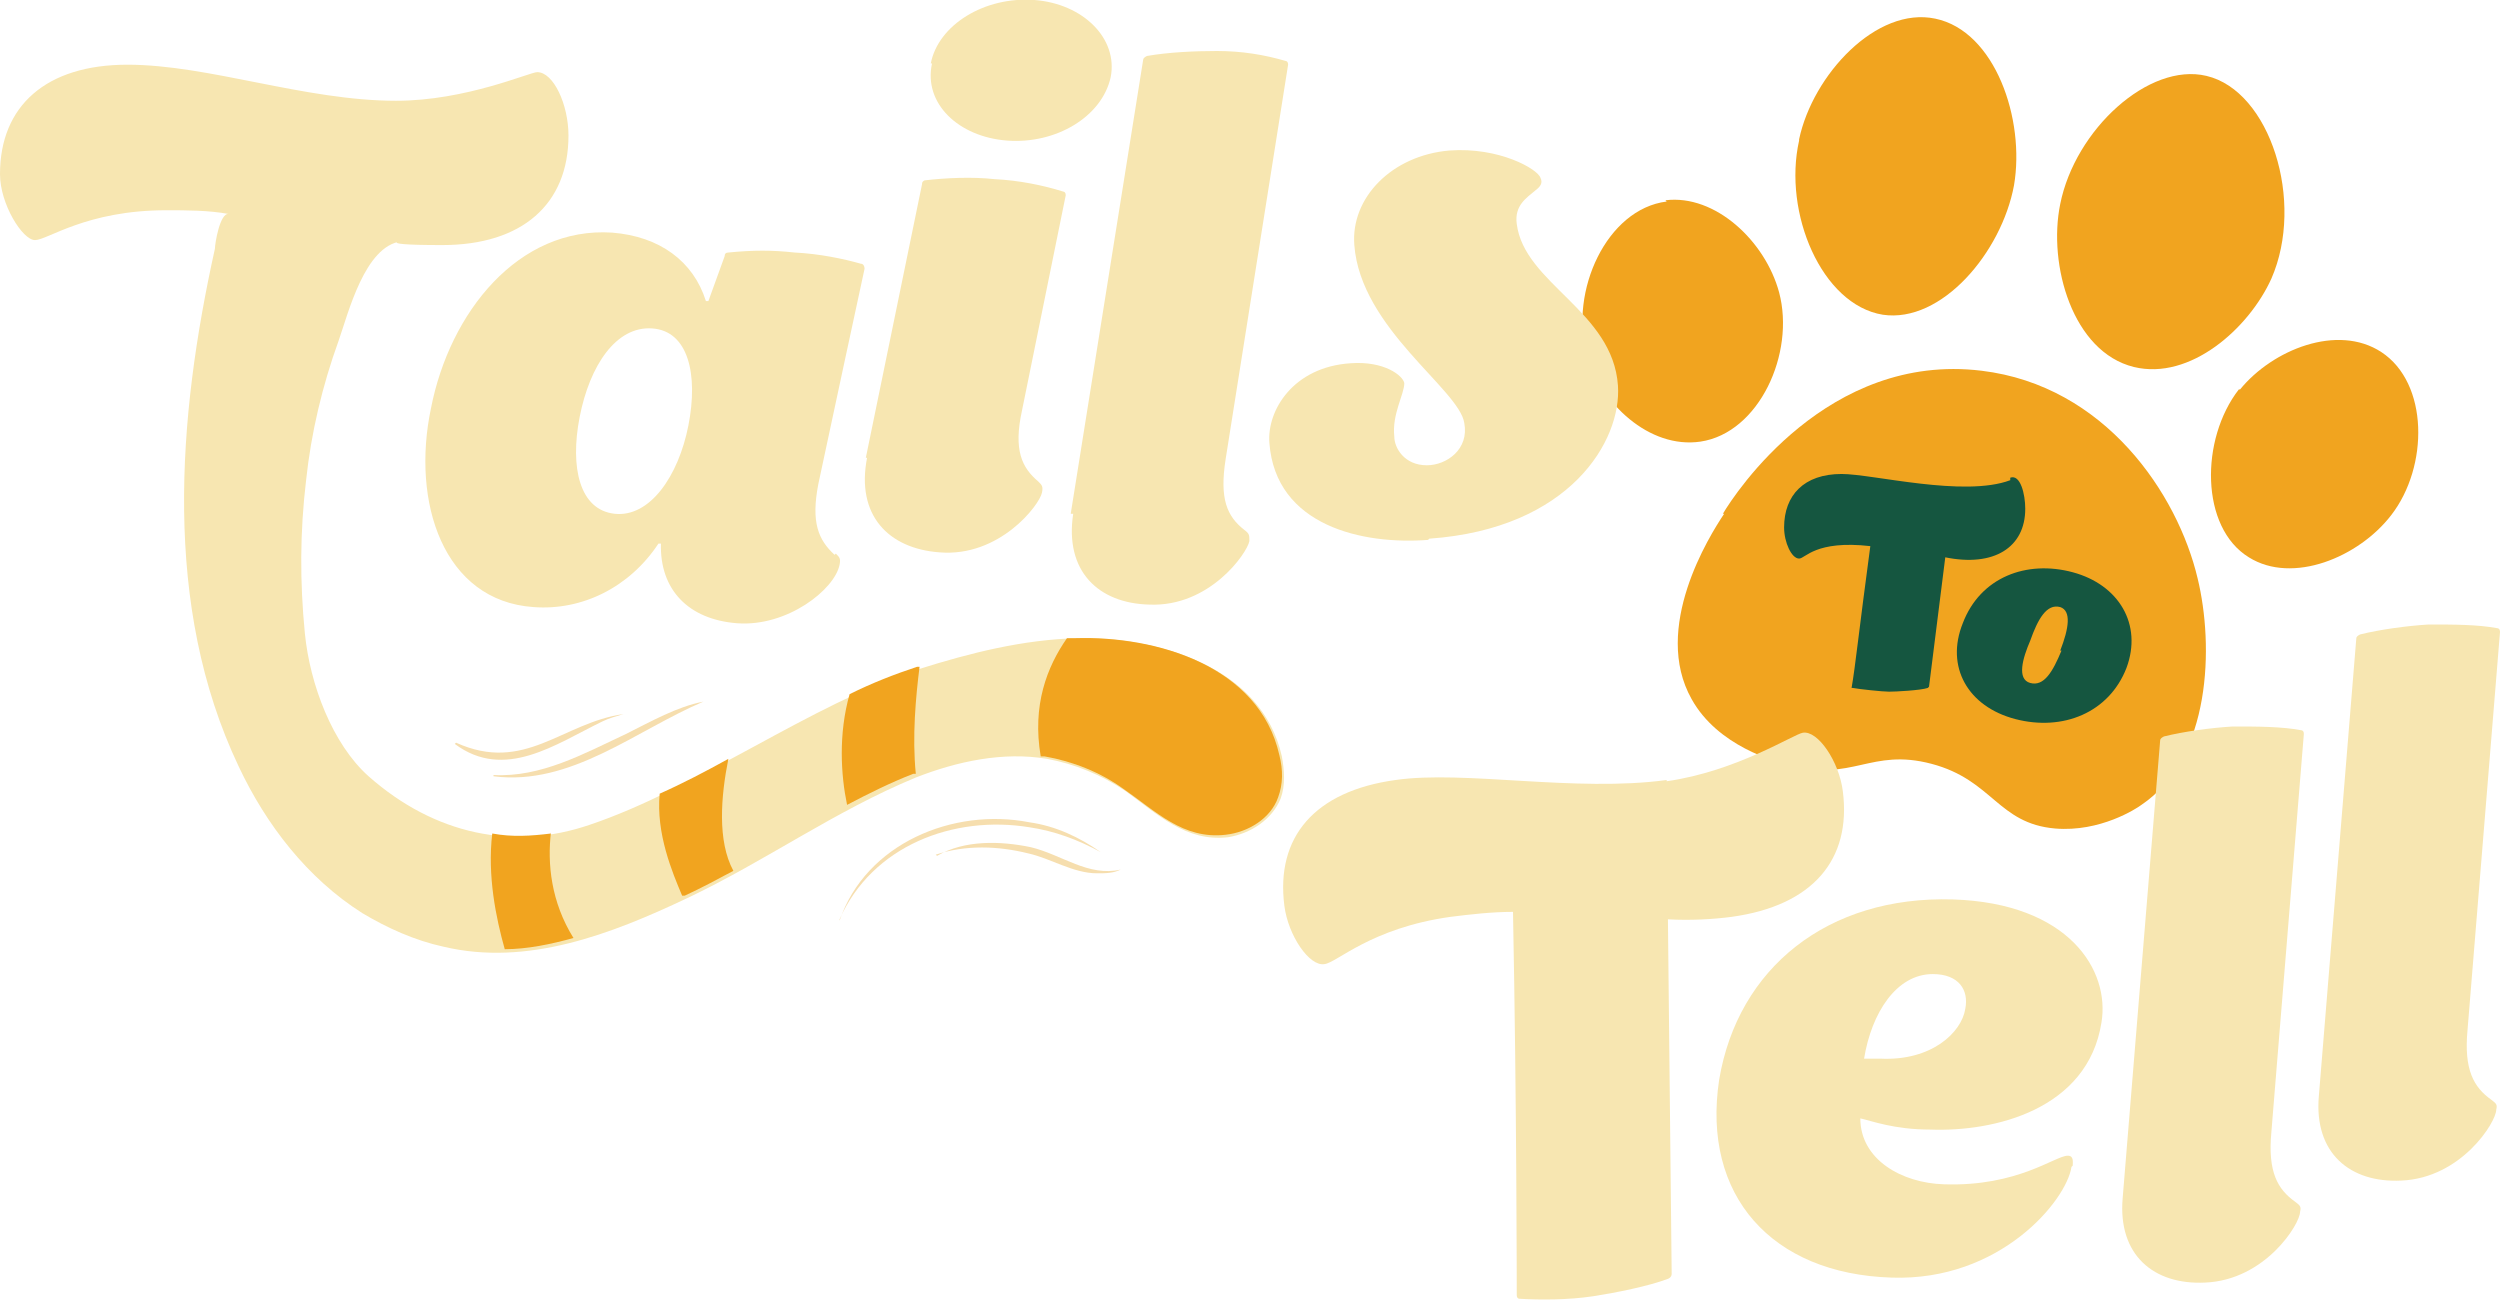 <svg width="100" height="52" viewBox="0 0 100 52" fill="none" xmlns="http://www.w3.org/2000/svg">
<g clip-path="url(#clip0_2080_583)">
<path d="M71.964 5.573C72.514 2.986 75.062 0.249 77.411 0.746C79.81 1.244 81.01 4.777 80.56 7.414C80.06 10.101 77.661 12.938 75.312 12.589C72.864 12.191 71.314 8.509 71.964 5.623V5.573Z" fill="#F1A41F"/>
<path d="M82.409 8.161C83.008 5.175 85.957 2.488 88.256 3.035C90.805 3.633 92.204 8.061 90.855 11.146C89.955 13.137 87.606 15.227 85.357 14.68C82.909 14.082 81.909 10.599 82.409 8.161Z" fill="#F1A41F"/>
<path d="M89.605 15.575C90.905 13.983 93.503 12.938 95.252 14.082C97.151 15.326 97.151 18.66 95.652 20.601C94.353 22.293 91.704 23.388 89.955 22.293C88.006 21.099 88.006 17.566 89.555 15.575H89.605Z" fill="#F1A41F"/>
<path d="M66.617 8.011C68.616 7.763 70.615 9.654 71.164 11.694C71.814 14.132 70.365 17.317 68.016 17.665C65.967 17.964 64.018 16.122 63.468 14.182C62.769 11.644 64.268 8.36 66.667 8.061L66.617 8.011Z" fill="#F1A41F"/>
<path d="M68.915 20.551C69.415 19.705 73.113 14.082 79.26 14.829C84.208 15.426 87.106 19.755 87.906 23.139C88.556 25.826 88.456 30.304 85.657 32.195C85.457 32.345 84.008 33.29 82.209 33.141C79.91 32.942 79.71 31.2 77.261 30.553C74.813 29.906 74.113 31.3 71.514 30.603C71.014 30.454 68.716 29.857 67.666 27.966C66.067 25.129 68.366 21.447 68.966 20.551H68.915Z" fill="#F1A41F"/>
<path d="M80.41 19.108C80.81 18.959 81.01 19.755 81.01 20.352C81.01 21.895 79.76 22.691 77.811 22.293L77.161 27.468C77.161 27.468 77.161 27.468 77.111 27.518C76.812 27.617 75.812 27.667 75.562 27.667C75.312 27.667 74.363 27.567 74.113 27.518H74.063C74.213 26.672 74.363 25.179 74.813 21.845C72.614 21.596 72.214 22.343 71.964 22.343C71.664 22.343 71.364 21.696 71.364 21.099C71.364 19.805 72.164 18.959 73.663 18.959C74.912 18.959 78.561 19.904 80.41 19.208V19.108Z" fill="#155640"/>
<path d="M85.058 26.721C84.358 28.513 82.509 29.259 80.61 28.762C78.711 28.264 77.811 26.672 78.511 24.93C79.21 23.089 81.059 22.392 82.909 22.89C84.758 23.388 85.707 24.98 85.058 26.721ZM82.409 26.025C82.759 25.129 82.859 24.433 82.409 24.283C81.859 24.134 81.509 24.781 81.209 25.627C80.909 26.323 80.66 27.169 81.209 27.319C81.759 27.468 82.109 26.871 82.459 26.025H82.409Z" fill="#155640"/>
<path d="M66.667 31.25C69.465 30.852 71.764 29.359 72.114 29.309C72.714 29.21 73.563 30.454 73.713 31.648C74.063 34.385 72.514 36.226 69.265 36.674C68.516 36.773 67.616 36.823 66.717 36.773L66.867 50.955C66.867 51.104 66.717 51.154 66.717 51.154C65.917 51.453 64.668 51.702 63.718 51.851C62.719 52 61.619 52 60.77 51.95C60.77 51.95 60.67 51.95 60.67 51.801C60.67 51.751 60.67 44.237 60.52 36.475C59.67 36.475 58.821 36.574 58.021 36.674C54.823 37.122 53.473 38.515 52.974 38.565C52.374 38.664 51.524 37.42 51.374 36.226C51.025 33.489 52.574 31.648 55.822 31.2C58.571 30.802 63.019 31.698 66.667 31.2V31.25Z" fill="#F7E6B1"/>
<path d="M82.859 46.676C82.659 48.019 80.01 51.254 75.662 51.104C70.865 50.955 68.066 47.82 68.766 43.192C69.515 38.714 73.113 35.828 78.111 35.977C82.759 36.126 84.408 38.813 84.058 40.903C83.508 44.387 79.76 45.282 77.211 45.183C75.762 45.183 74.863 44.834 74.413 44.735C74.413 46.377 76.062 47.322 77.761 47.372C80.71 47.472 82.209 46.228 82.709 46.228C82.959 46.228 82.909 46.477 82.909 46.626L82.859 46.676ZM74.563 42.346C74.563 42.346 74.863 42.346 75.212 42.346C77.261 42.446 78.461 41.301 78.611 40.356C78.761 39.61 78.361 38.963 77.311 38.963C75.862 38.963 74.863 40.505 74.563 42.346Z" fill="#F7E6B1"/>
<path d="M84.907 47.92L86.407 29.608C86.407 29.558 86.457 29.508 86.557 29.458C87.356 29.259 88.456 29.11 89.305 29.06C90.305 29.06 91.254 29.06 92.054 29.21C92.054 29.21 92.154 29.21 92.154 29.359L90.855 45.282C90.705 46.875 91.104 47.571 91.804 48.069C92.004 48.218 92.054 48.268 92.004 48.467C92.004 48.965 90.605 51.204 88.206 51.303C86.157 51.403 84.708 50.209 84.907 47.92Z" fill="#F7E6B1"/>
<path d="M92.754 43.839L94.253 25.527C94.253 25.478 94.303 25.428 94.403 25.378C95.202 25.179 96.302 25.03 97.151 24.98C98.151 24.98 99.1 24.98 99.9 25.129C99.9 25.129 100 25.129 100 25.279L98.701 41.202C98.551 42.794 98.951 43.491 99.65 43.989C99.85 44.138 99.9 44.188 99.85 44.387C99.85 44.884 98.451 47.123 96.052 47.223C94.003 47.323 92.554 46.128 92.754 43.839Z" fill="#F7E6B1"/>
<path d="M15.842 4.031C18.641 4.031 21.189 2.886 21.489 2.886C22.139 2.886 22.739 4.18 22.739 5.424C22.739 8.161 20.89 9.803 17.691 9.803C14.493 9.803 16.592 9.554 16.042 9.654C14.593 9.853 13.943 12.49 13.543 13.634C12.894 15.426 12.444 17.317 12.244 19.208C11.994 21.298 11.994 23.288 12.194 25.328C12.394 27.369 13.293 29.757 14.743 31.051C17.391 33.39 20.54 34.036 23.588 32.992C27.886 31.548 32.434 28.165 36.732 26.771C38.781 26.125 40.929 25.577 43.128 25.527C46.327 25.478 50.475 26.672 51.274 30.255C51.374 30.802 51.424 31.399 51.224 31.947C50.875 32.792 50.025 33.34 49.125 33.489C47.426 33.688 46.277 32.544 45.028 31.648C44.078 31.001 42.978 30.553 41.879 30.354C40.13 30.056 38.281 30.454 36.632 31.101C33.383 32.444 30.635 34.434 27.486 35.927C24.438 37.37 21.09 38.664 17.741 37.868C16.592 37.619 15.492 37.122 14.493 36.525C12.294 35.131 10.645 32.992 9.545 30.653C6.497 24.234 7.096 16.72 8.596 9.952C8.596 9.753 8.796 8.509 9.145 8.559C8.346 8.41 7.446 8.41 6.647 8.41C3.448 8.41 1.899 9.604 1.399 9.604C0.9 9.604 0 8.161 0 6.967C0 4.23 1.849 2.588 5.097 2.588C8.346 2.588 12.194 4.031 15.842 4.031Z" fill="#F7E6B1"/>
<path d="M43.078 25.527C42.928 25.527 42.829 25.527 42.679 25.527C41.879 26.672 41.279 28.215 41.629 30.255C41.629 30.255 41.729 30.255 41.779 30.255C42.928 30.454 44.028 30.902 44.928 31.549C46.227 32.444 47.326 33.589 49.026 33.39C49.925 33.29 50.825 32.743 51.124 31.897C51.324 31.349 51.324 30.802 51.174 30.205C50.375 26.622 46.227 25.428 43.029 25.527H43.078Z" fill="#F1A41F"/>
<path d="M36.632 30.951C36.482 29.459 36.632 27.866 36.782 26.672H36.682C35.782 26.97 34.883 27.319 33.983 27.767C33.533 29.359 33.633 31.001 33.883 32.195C34.733 31.747 35.632 31.3 36.532 30.951C36.532 30.951 36.582 30.951 36.632 30.951Z" fill="#F1A41F"/>
<path d="M29.135 30.354C28.236 30.852 27.286 31.349 26.387 31.747C26.237 33.34 26.887 34.882 27.286 35.828C27.286 35.828 27.336 35.828 27.386 35.828C28.036 35.529 28.686 35.181 29.335 34.833C28.686 33.638 28.836 31.847 29.135 30.354Z" fill="#F1A41F"/>
<path d="M22.039 33.34C21.239 33.439 20.49 33.489 19.69 33.34C19.49 35.032 19.84 36.724 20.19 37.968C21.09 37.968 22.039 37.769 22.939 37.52C22.039 36.077 21.889 34.534 22.039 33.29V33.34Z" fill="#F1A41F"/>
<path d="M33.433 22.144C33.583 22.293 33.633 22.343 33.583 22.591C33.383 23.587 31.484 25.079 29.485 24.93C27.536 24.781 26.387 23.587 26.437 21.745H26.337C25.187 23.487 23.288 24.433 21.339 24.283C17.741 24.035 16.442 20.103 17.241 16.322C17.991 12.49 20.74 9.057 24.488 9.305C26.387 9.455 27.736 10.45 28.236 12.042H28.336L28.985 10.251C28.985 10.151 29.035 10.101 29.135 10.101C30.135 10.002 30.885 10.002 31.784 10.101C32.784 10.151 33.733 10.35 34.433 10.549C34.533 10.549 34.583 10.649 34.583 10.748C34.583 10.748 33.133 17.466 32.734 19.357C32.434 20.9 32.734 21.596 33.383 22.193L33.433 22.144ZM27.536 17.018C27.936 14.978 27.536 13.236 26.087 13.137C24.638 13.037 23.588 14.63 23.188 16.67C22.789 18.71 23.188 20.402 24.588 20.551C25.987 20.701 27.136 19.058 27.536 17.018Z" fill="#F7E6B1"/>
<path d="M34.633 18.312L36.882 7.365C36.882 7.315 36.882 7.265 36.981 7.215C37.831 7.116 38.881 7.066 39.78 7.166C40.78 7.215 41.729 7.414 42.529 7.663C42.529 7.663 42.629 7.663 42.629 7.812L40.88 16.421C40.53 18.013 40.88 18.71 41.529 19.258C41.679 19.407 41.729 19.456 41.679 19.705C41.579 20.203 39.98 22.293 37.581 22.094C35.532 21.945 34.233 20.601 34.683 18.312H34.633ZM37.231 2.538C37.531 0.995 39.38 -0.149 41.379 3.45001e-05C43.328 0.149 44.728 1.543 44.428 3.085C44.078 4.678 42.229 5.772 40.28 5.623C38.331 5.474 36.931 4.13 37.281 2.538H37.231Z" fill="#F7E6B1"/>
<path d="M42.829 20.551L45.727 2.389C45.727 2.339 45.777 2.289 45.877 2.239C46.727 2.09 47.776 2.04 48.676 2.04C49.675 2.04 50.575 2.19 51.424 2.438C51.424 2.438 51.524 2.438 51.524 2.588L49.026 18.362C48.776 19.954 49.075 20.651 49.775 21.198C49.975 21.348 49.975 21.397 49.975 21.646C49.875 22.144 48.376 24.283 45.977 24.184C43.928 24.134 42.579 22.84 42.928 20.551H42.829Z" fill="#F7E6B1"/>
<path d="M57.121 21.596C54.523 21.795 51.025 21.049 50.775 17.715C50.675 16.421 51.724 14.68 54.023 14.53C55.372 14.431 56.122 15.028 56.172 15.326C56.172 15.774 55.672 16.57 55.772 17.466C55.772 17.914 56.172 18.611 57.072 18.611C57.871 18.611 58.771 17.964 58.571 16.919C58.371 15.575 54.423 13.137 54.173 9.803C54.023 7.912 55.672 6.22 57.971 6.021C59.97 5.872 61.519 6.768 61.619 7.116C61.719 7.315 61.619 7.464 61.419 7.613C61.069 7.912 60.57 8.211 60.67 8.957C60.969 11.345 64.518 12.44 64.718 15.426C64.868 17.615 62.819 21.148 57.171 21.547L57.121 21.596Z" fill="#F7E6B1"/>
<path d="M33.583 36.823C34.633 33.738 38.131 32.295 41.179 32.892C42.229 33.041 43.178 33.489 44.028 34.086C43.128 33.589 42.179 33.24 41.179 33.091C38.131 32.593 34.883 33.837 33.583 36.773V36.823Z" fill="#F6DEAE"/>
<path d="M37.481 34.235C38.581 33.589 40.03 33.638 41.229 33.887C42.479 34.186 43.528 35.081 44.828 34.783C44.528 34.932 44.228 34.932 43.878 34.932C42.928 34.932 42.029 34.335 41.129 34.136C39.93 33.837 38.631 33.788 37.431 34.186L37.481 34.235Z" fill="#F6DEAE"/>
<path d="M19.74 31.001C21.639 31.101 23.338 30.155 25.038 29.359C26.037 28.861 27.087 28.264 28.136 28.065C25.437 29.21 22.839 31.449 19.74 31.051V31.001Z" fill="#F6DEAE"/>
<path d="M18.241 29.707C20.989 30.951 22.489 28.911 24.938 28.563C24.638 28.662 24.388 28.712 24.088 28.861C22.239 29.757 20.19 31.25 18.191 29.757L18.241 29.707Z" fill="#F6DEAE"/>
</g>
<defs>
<clipPath id="clip0_2080_583">
<rect width="100" height="52" fill="white"/>
</clipPath>
</defs>
</svg>
